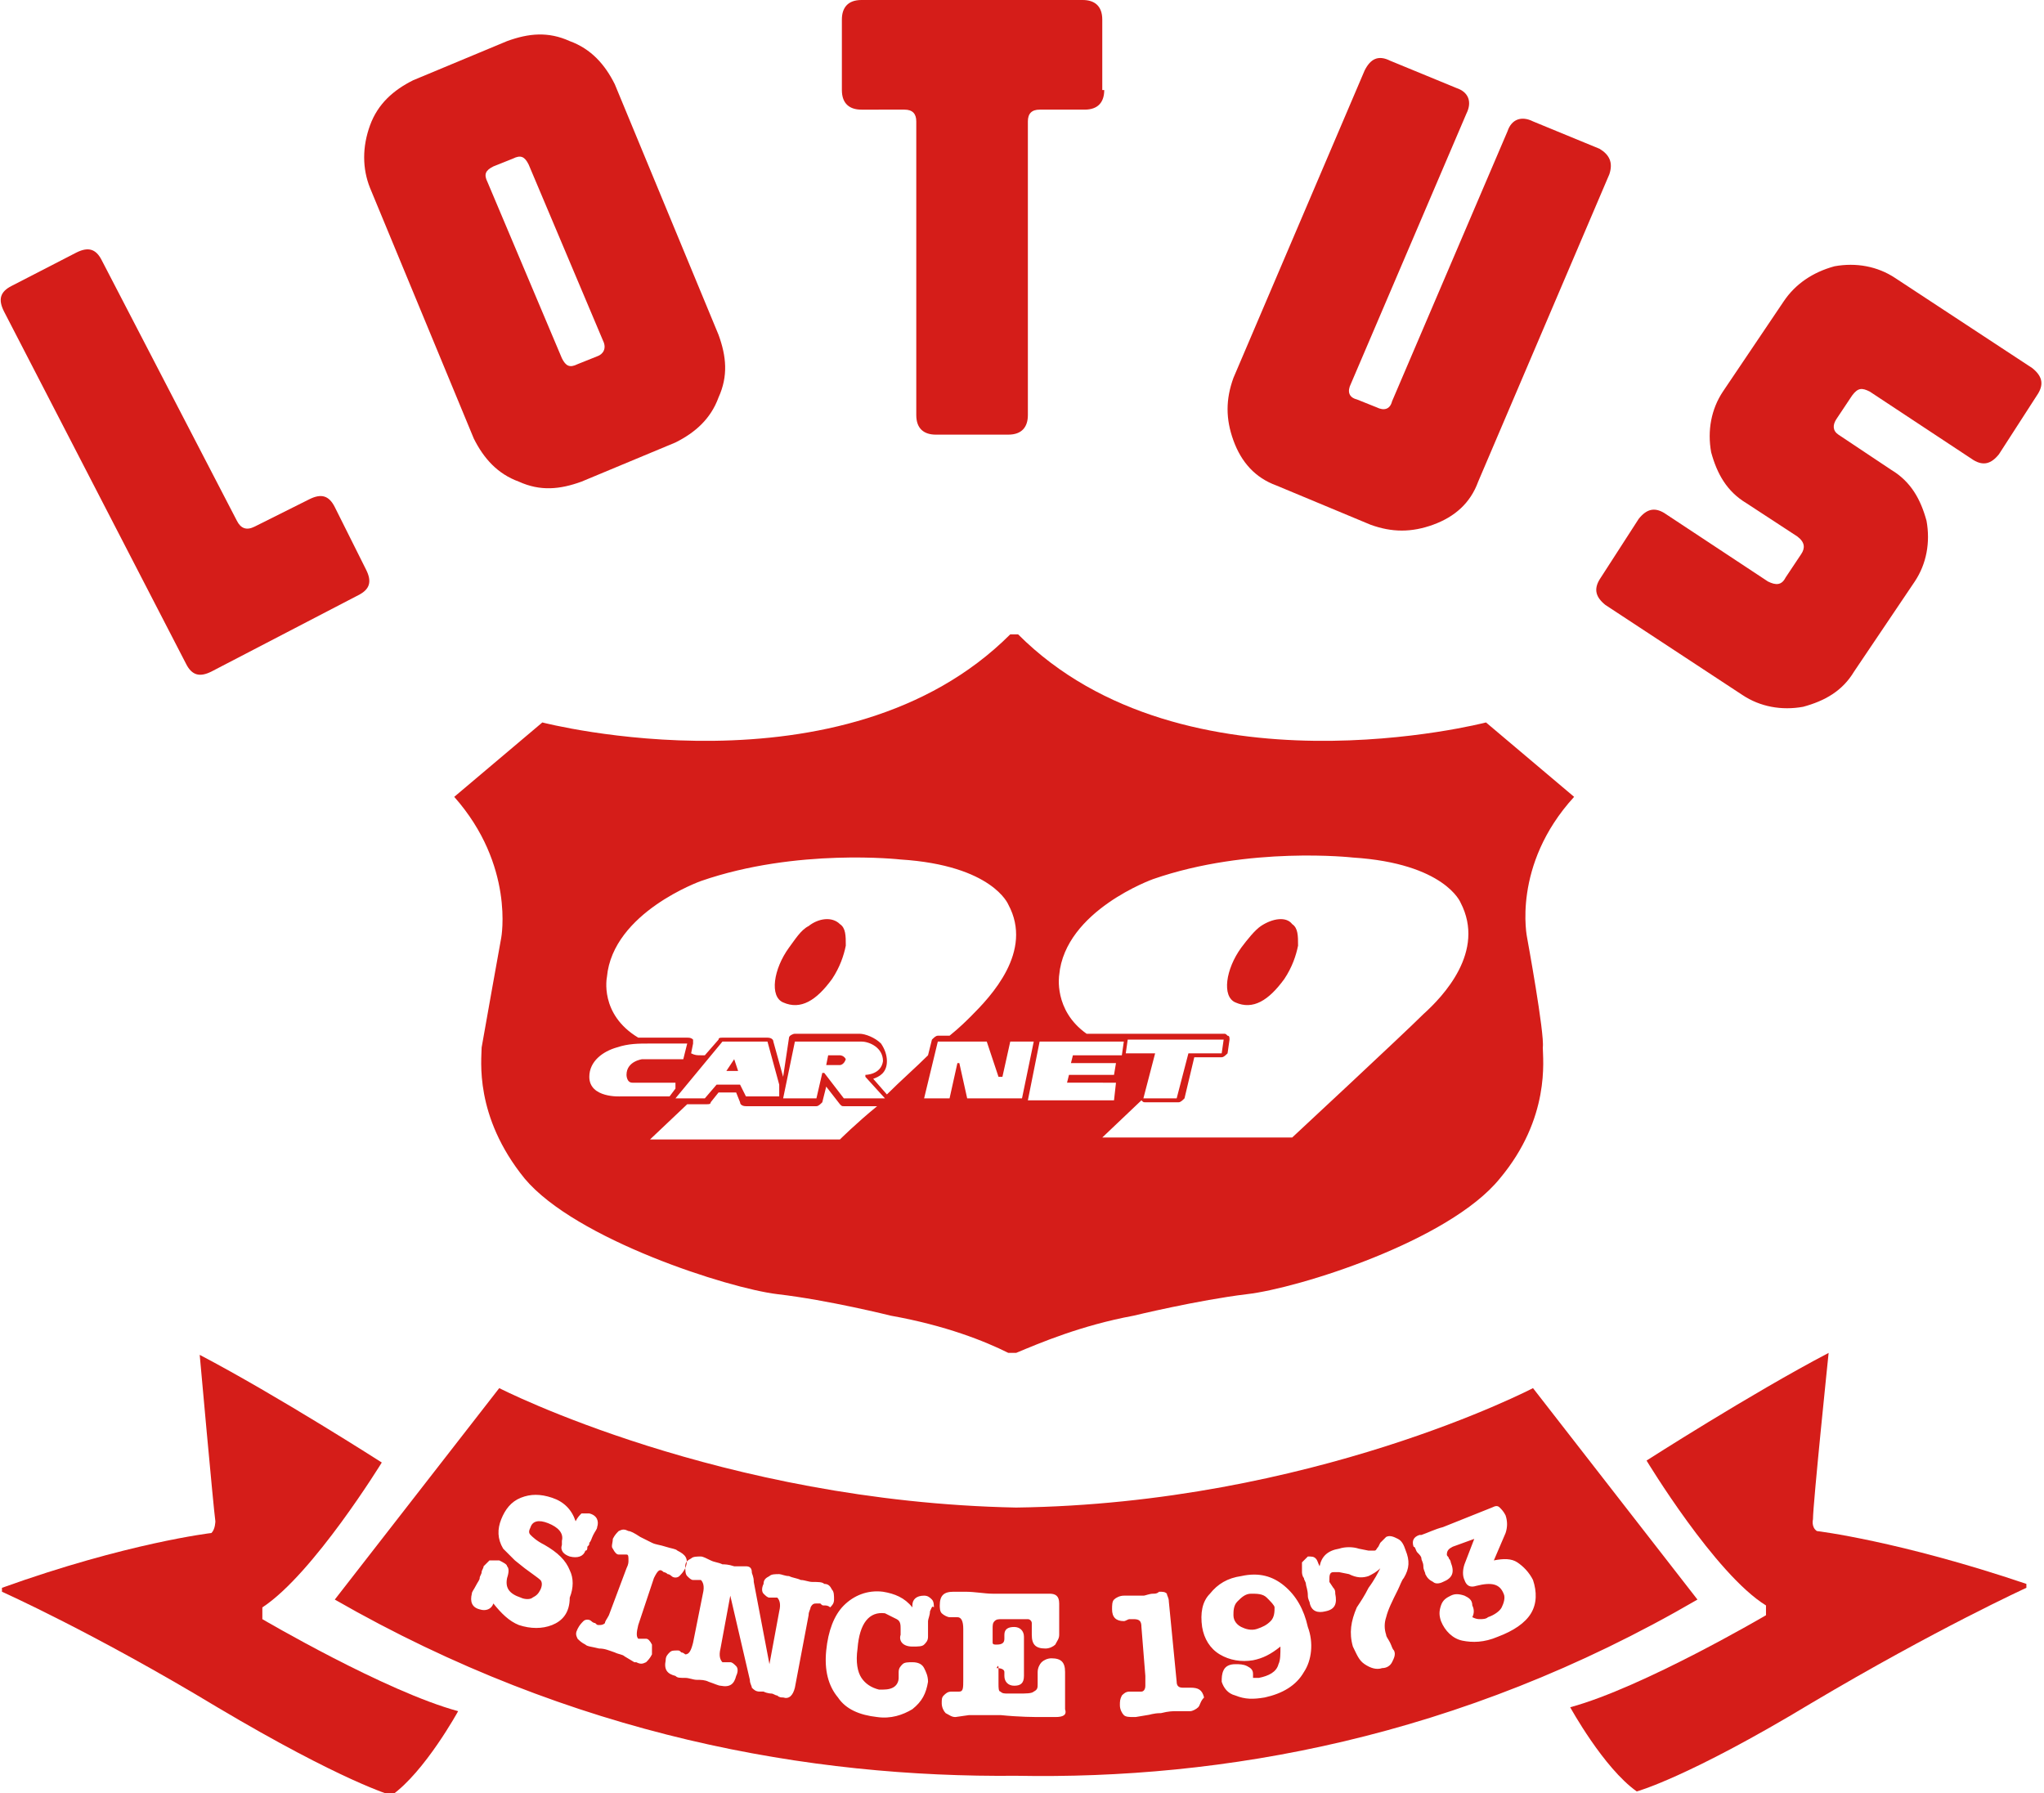 <?xml version="1.0" encoding="utf-8"?>
<!-- Generator: Adobe Illustrator 27.2.0, SVG Export Plug-In . SVG Version: 6.00 Build 0)  -->
<svg version="1.1" id="ガイド" xmlns="http://www.w3.org/2000/svg" xmlns:xlink="http://www.w3.org/1999/xlink" x="0px" y="0px"
	 viewBox="0 0 104.4 91.6" style="enable-background:new 0 0 104.4 91.6;" xml:space="preserve">
<style type="text/css">
	.st0{fill:#D51D19;}
</style>
<g>
	<path class="st0" d="M18.7,29.1c0.3,0.6,0.2,1-0.4,1.3l-7.5,3.9c-0.6,0.3-1,0.2-1.3-0.4l-9.3-18c-0.3-0.6-0.2-1,0.4-1.3l3.3-1.7
		c0.6-0.3,1-0.2,1.3,0.4l6.9,13.3c0.2,0.4,0.5,0.5,0.9,0.3l2.8-1.4c0.6-0.3,1-0.2,1.3,0.4L18.7,29.1z"/>
	<path class="st0" d="M36.7,17.1c0.4,1.1,0.5,2.1,0,3.2c-0.4,1.1-1.2,1.8-2.2,2.3l-4.8,2c-1.1,0.4-2.1,0.5-3.2,0
		c-1.1-0.4-1.8-1.2-2.3-2.2L18.9,9.6c-0.4-1-0.4-2.1,0-3.2c0.4-1.1,1.2-1.8,2.2-2.3l4.8-2c1.1-0.4,2.1-0.5,3.2,0
		c1.1,0.4,1.8,1.2,2.3,2.2L36.7,17.1z M30.8,17.4l-3.8-9c-0.2-0.4-0.4-0.5-0.8-0.3l-1,0.4c-0.4,0.2-0.5,0.4-0.3,0.8l3.8,9
		c0.2,0.4,0.4,0.5,0.8,0.3l1-0.4C30.8,18.1,31,17.8,30.8,17.4z"/>
	<path class="st0" d="M56.4,4.6c0,0.6-0.3,1-1,1h-2.3c-0.4,0-0.6,0.2-0.6,0.6v15c0,0.6-0.3,1-1,1h-3.7c-0.6,0-1-0.3-1-1v-15
		c0-0.4-0.2-0.6-0.6-0.6H44c-0.6,0-1-0.3-1-1V1c0-0.6,0.3-1,1-1h11.3c0.6,0,1,0.3,1,1V4.6z"/>
	<path class="st0" d="M82.2,8.9l-6.7,15.7c-0.4,1.1-1.2,1.8-2.3,2.2c-1.1,0.4-2.1,0.4-3.2,0l-4.8-2c-1.1-0.4-1.8-1.2-2.2-2.3
		c-0.4-1.1-0.4-2.1,0-3.2l6.7-15.7C70,3,70.4,2.8,71,3.1l3.4,1.4c0.6,0.2,0.8,0.7,0.5,1.3L69,19.6c-0.2,0.4-0.1,0.7,0.3,0.8l1,0.4
		c0.4,0.2,0.7,0.1,0.8-0.3L77,6.7c0.2-0.6,0.7-0.8,1.3-0.5l3.4,1.4C82.2,7.9,82.4,8.3,82.2,8.9z"/>
	<path class="st0" d="M94.7,34.3c-0.6,1-1.5,1.5-2.6,1.8c-1.1,0.2-2.2,0-3.1-0.6l-7-4.6c-0.5-0.4-0.6-0.8-0.3-1.3l2-3.1
		c0.4-0.5,0.8-0.6,1.3-0.3l5.3,3.5c0.4,0.2,0.7,0.2,0.9-0.2l0.8-1.2c0.2-0.3,0.2-0.6-0.2-0.9l-2.6-1.7c-1-0.6-1.5-1.5-1.8-2.6
		c-0.2-1.1,0-2.2,0.6-3.1l3.1-4.6c0.6-0.9,1.5-1.5,2.6-1.8c1.1-0.2,2.2,0,3.1,0.6l7,4.6c0.5,0.4,0.6,0.8,0.3,1.3l-2,3.1
		c-0.4,0.5-0.8,0.6-1.3,0.3l-5.3-3.5c-0.4-0.2-0.6-0.2-0.9,0.2l-0.8,1.2c-0.2,0.3-0.2,0.6,0.1,0.8l2.7,1.8c1,0.6,1.5,1.5,1.8,2.6
		c0.2,1.1,0,2.2-0.6,3.1L94.7,34.3z"/>
</g>
<g>
	<path class="st0" d="M13.4,82.1c2.6-1.7,6.1-7.4,6.1-7.4s-5.3-3.4-9.3-5.5c0,0,0.7,7.8,0.8,8.5c0,0,0,0.4-0.2,0.6
		c0,0-4.3,0.5-10.7,2.8l0,0.2c0,0,4.7,2.1,11,5.9c6.4,3.8,8.9,4.5,8.9,4.5c1.7-1.2,3.4-4.3,3.4-4.3c-3.7-1-10-4.7-10-4.7V82.1z"/>
	<path class="st0" d="M92.8,78.2c-0.3-0.2-0.2-0.6-0.2-0.6c0-0.8,0.8-8.5,0.8-8.5c-4,2.1-9.3,5.5-9.3,5.5s3.5,5.8,6.1,7.4v0.5
		c0,0-6.3,3.7-10,4.7c0,0,1.7,3.1,3.4,4.3c0,0,2.6-0.7,8.9-4.5c6.4-3.8,11-5.9,11-5.9l0-0.2C97,78.7,92.8,78.2,92.8,78.2z"/>
	<path class="st0" d="M64.7,81.6c-0.2-0.2-0.5-0.2-0.8-0.2c-0.3,0-0.5,0.2-0.7,0.4c-0.2,0.2-0.2,0.5-0.2,0.7c0,0.3,0.2,0.5,0.4,0.6
		c0.2,0.1,0.5,0.2,0.8,0.1c0.3-0.1,0.5-0.2,0.7-0.4c0.2-0.2,0.2-0.5,0.2-0.7C65.1,82,64.9,81.8,64.7,81.6z"/>
	<path class="st0" d="M78.3,70.9c0,0-11.3,5.9-26.4,6.1c-15.1-0.3-26.4-6.1-26.4-6.1l-8.4,10.8c12.2,7,24.3,9.1,34.8,9
		c10.5,0.2,22.6-1.9,34.8-9L78.3,70.9z M28.2,83c-0.5,0.2-1.1,0.2-1.7,0c-0.5-0.2-0.9-0.6-1.3-1.1c-0.1,0.3-0.4,0.4-0.7,0.3
		c-0.4-0.1-0.5-0.4-0.4-0.8c0-0.1,0.1-0.2,0.2-0.4c0.1-0.2,0.2-0.3,0.2-0.4c0-0.1,0.1-0.2,0.1-0.3c0-0.1,0.1-0.2,0.1-0.3
		c0.1-0.1,0.2-0.2,0.3-0.3c0.2,0,0.3,0,0.5,0c0.2,0.1,0.4,0.2,0.4,0.3c0.1,0.1,0.1,0.3,0,0.6c-0.1,0.5,0.1,0.8,0.7,1
		c0.2,0.1,0.5,0.1,0.6,0c0.2-0.1,0.3-0.2,0.4-0.4c0.1-0.2,0.1-0.4,0-0.5c-0.1-0.1-0.4-0.3-0.8-0.6l-0.5-0.4
		c-0.2-0.2-0.4-0.4-0.6-0.6c-0.3-0.5-0.3-1-0.1-1.5c0.2-0.5,0.5-0.9,1-1.1c0.5-0.2,1-0.2,1.6,0c0.6,0.2,1,0.6,1.2,1.2
		c0.1-0.2,0.2-0.3,0.3-0.4c0.1,0,0.2,0,0.4,0c0.4,0.1,0.5,0.4,0.4,0.7c0,0.1-0.1,0.2-0.2,0.4c-0.1,0.2-0.1,0.3-0.2,0.4
		c0,0.1,0,0.1-0.1,0.2c0,0.1,0,0.2-0.1,0.2l0,0c-0.1,0.3-0.4,0.4-0.8,0.3c-0.3-0.1-0.5-0.3-0.4-0.6l0-0.2c0.1-0.4-0.2-0.7-0.7-0.9
		c-0.5-0.2-0.8-0.1-0.9,0.2c-0.1,0.2-0.1,0.3,0,0.4c0.1,0.1,0.3,0.3,0.7,0.5c0.7,0.4,1.1,0.8,1.3,1.3c0.2,0.4,0.2,0.9,0,1.4
		C29.1,82.4,28.7,82.8,28.2,83z M33.4,80.6L32.6,83c-0.1,0.4-0.1,0.6,0,0.7c0,0,0.1,0,0.2,0c0.1,0,0.2,0,0.2,0
		c0.1,0,0.2,0.1,0.3,0.3c0,0.1,0,0.3,0,0.5c-0.1,0.2-0.2,0.3-0.3,0.4c-0.2,0.1-0.3,0.1-0.5,0c0,0-0.1,0-0.1,0l-0.5-0.3
		c-0.1-0.1-0.3-0.1-0.5-0.2c-0.3-0.1-0.5-0.2-0.8-0.2c-0.4-0.1-0.6-0.1-0.7-0.2c-0.2-0.1-0.3-0.2-0.4-0.3c-0.1-0.2-0.1-0.3,0-0.5
		c0.1-0.2,0.2-0.3,0.3-0.4c0.1-0.1,0.3-0.1,0.4,0c0,0,0.1,0.1,0.2,0.1c0.1,0.1,0.1,0.1,0.2,0.1c0.1,0,0.2,0,0.3-0.1
		c0-0.1,0.1-0.2,0.2-0.4l0.9-2.4c0.1-0.2,0.1-0.3,0.1-0.4c0-0.2,0-0.3-0.1-0.3c0,0-0.1,0-0.2,0c-0.1,0-0.2,0-0.2,0
		c-0.1,0-0.2-0.1-0.3-0.3c-0.1-0.1,0-0.3,0-0.5c0.1-0.2,0.2-0.3,0.3-0.4c0.2-0.1,0.3-0.1,0.5,0c0.1,0,0.3,0.1,0.6,0.3
		c0.2,0.1,0.4,0.2,0.6,0.3c0.2,0.1,0.4,0.1,0.7,0.2c0.3,0.1,0.5,0.1,0.6,0.2c0.4,0.2,0.6,0.4,0.4,0.9c-0.1,0.2-0.2,0.3-0.3,0.4
		c-0.1,0.1-0.3,0.1-0.4,0c0,0-0.1-0.1-0.2-0.1c-0.1-0.1-0.2-0.1-0.2-0.1C33.7,80.1,33.6,80.2,33.4,80.6z M41.7,81.9
		c-0.1,0-0.2,0-0.3,0.2c0,0.1-0.1,0.2-0.1,0.4l-0.7,3.7c-0.1,0.4-0.3,0.6-0.6,0.5c-0.1,0-0.2,0-0.3-0.1c-0.1,0-0.2-0.1-0.3-0.1
		c0,0-0.2,0-0.4-0.1l-0.2,0c-0.2,0-0.3-0.1-0.4-0.2c0-0.1-0.1-0.2-0.1-0.4l-1-4.3l-0.5,2.7c-0.1,0.4,0,0.6,0.1,0.7c0,0,0.1,0,0.2,0
		c0.1,0,0.2,0,0.2,0c0.1,0,0.2,0.1,0.3,0.2c0.1,0.1,0.1,0.3,0,0.5c-0.1,0.4-0.3,0.6-0.8,0.5c-0.1,0-0.3-0.1-0.6-0.2
		c-0.2-0.1-0.4-0.1-0.6-0.1c-0.2,0-0.4-0.1-0.6-0.1c-0.3,0-0.4,0-0.5-0.1c-0.4-0.1-0.6-0.3-0.5-0.8c0-0.2,0.1-0.3,0.2-0.4
		c0.1-0.1,0.2-0.1,0.4-0.1c0.1,0,0.1,0,0.2,0.1c0.1,0,0.2,0.1,0.2,0.1c0.2,0,0.3-0.2,0.4-0.6l0.5-2.5c0.1-0.4,0-0.6-0.1-0.7
		c0,0-0.1,0-0.2,0c-0.1,0-0.2,0-0.2,0c-0.1,0-0.2-0.1-0.3-0.2c-0.1-0.1-0.1-0.3-0.1-0.5c0-0.2,0.1-0.3,0.3-0.4
		c0.1-0.1,0.3-0.1,0.5-0.1c0.1,0,0.3,0.1,0.5,0.2c0.2,0.1,0.4,0.1,0.6,0.2c0.1,0,0.3,0,0.6,0.1c0.1,0,0.3,0,0.4,0c0.1,0,0.2,0,0.2,0
		c0.2,0,0.3,0.1,0.3,0.3c0,0.1,0.1,0.2,0.1,0.5l0.8,4.2l0.5-2.7c0.1-0.4,0-0.6-0.1-0.7c0,0-0.1,0-0.2,0c-0.1,0-0.2,0-0.2,0
		c-0.1,0-0.2-0.1-0.3-0.2c-0.1-0.1-0.1-0.3,0-0.5c0-0.2,0.1-0.3,0.3-0.4c0.1-0.1,0.3-0.1,0.5-0.1c0.1,0,0.3,0.1,0.5,0.1
		c0.2,0.1,0.4,0.1,0.6,0.2c0.2,0,0.4,0.1,0.6,0.1c0.3,0,0.5,0,0.6,0.1c0.2,0,0.3,0.1,0.4,0.3c0.1,0.1,0.1,0.3,0.1,0.5
		c0,0.2-0.1,0.3-0.2,0.4C42.3,82,42.2,82,42.1,82c-0.1,0-0.1,0-0.2-0.1C41.8,81.9,41.7,81.9,41.7,81.9z M47.5,82.3
		c0,0.2-0.1,0.4-0.1,0.5c0,0.1,0,0.2,0,0.4c0,0.2,0,0.3,0,0.4c0,0.2-0.1,0.3-0.2,0.4c-0.1,0.1-0.3,0.1-0.6,0.1
		c-0.5,0-0.7-0.3-0.6-0.6l0-0.3c0-0.2,0-0.4-0.2-0.5c-0.2-0.1-0.4-0.2-0.6-0.3c-0.8-0.1-1.3,0.5-1.4,1.8c-0.1,0.7,0,1.2,0.2,1.5
		c0.2,0.3,0.5,0.5,0.9,0.6c0.3,0,0.5,0,0.7-0.1c0.2-0.1,0.3-0.3,0.3-0.5l0-0.3c0-0.2,0.1-0.3,0.2-0.4c0.1-0.1,0.3-0.1,0.5-0.1
		c0.3,0,0.5,0.1,0.6,0.3c0.1,0.2,0.2,0.4,0.2,0.7c-0.1,0.6-0.3,1-0.8,1.4c-0.5,0.3-1.1,0.5-1.8,0.4c-0.9-0.1-1.6-0.4-2-1
		c-0.5-0.6-0.7-1.4-0.6-2.4c0.1-1,0.4-1.8,0.9-2.3c0.5-0.5,1.2-0.8,2-0.7c0.6,0.1,1.1,0.3,1.5,0.8c0,0,0,0,0-0.1
		c0-0.3,0.2-0.5,0.6-0.5c0.2,0,0.3,0.1,0.4,0.2c0.1,0.1,0.1,0.3,0.1,0.4C47.6,82,47.6,82.1,47.5,82.3z M53.9,87.7
		c-0.1,0-0.3,0-0.6,0c-0.5,0-1.2,0-2.2-0.1l-0.8,0c-0.3,0-0.6,0-0.8,0l-0.7,0.1c0,0,0,0,0,0c0,0,0,0,0,0c-0.2,0-0.3-0.1-0.5-0.2
		c-0.1-0.1-0.2-0.3-0.2-0.5c0-0.2,0-0.3,0.1-0.4c0.1-0.1,0.2-0.2,0.4-0.2c0,0,0.1,0,0.2,0c0.1,0,0.2,0,0.2,0c0.2,0,0.2-0.2,0.2-0.6
		l0-2.6c0-0.4-0.1-0.6-0.3-0.6c0,0-0.1,0-0.2,0c-0.1,0-0.2,0-0.2,0c-0.1,0-0.3-0.1-0.4-0.2c-0.1-0.1-0.1-0.3-0.1-0.4
		c0-0.5,0.2-0.7,0.7-0.7c0.1,0,0.3,0,0.6,0c0.5,0,1,0.1,1.4,0.1c0,0,0.4,0,1.1,0c0.5,0,0.8,0,1,0c0.3,0,0.5,0,0.8,0
		c0.3,0,0.5,0.1,0.5,0.5c0,0.1,0,0.2,0,0.4c0,0.2,0,0.3,0,0.4c0,0.1,0,0.2,0,0.4c0,0.2,0,0.3,0,0.4c0,0.2-0.1,0.3-0.2,0.5
		c-0.1,0.1-0.3,0.2-0.5,0.2c-0.5,0-0.7-0.2-0.7-0.7c0-0.1,0-0.2,0-0.3c0-0.1,0-0.2,0-0.3c0-0.1-0.1-0.2-0.2-0.2c0,0-0.2,0-0.4,0
		l-0.9,0c-0.2,0-0.3,0-0.4,0.1c-0.1,0.1-0.1,0.2-0.1,0.4l0,0.5c0,0.1,0,0.2,0,0.2c0,0.1,0.1,0.1,0.2,0.1c0.3,0,0.4-0.1,0.4-0.3v-0.1
		c0,0,0-0.1,0-0.1c0-0.3,0.2-0.4,0.5-0.4c0.3,0,0.5,0.2,0.5,0.5c0,0.1,0,0.2,0,0.3c0,0.2,0,0.4,0,0.6c0,0.2,0,0.4,0,0.6
		c0,0.2,0,0.4,0,0.5c0,0.4-0.2,0.5-0.5,0.5c-0.3,0-0.5-0.2-0.5-0.5v0c0,0,0-0.1,0-0.2c0-0.1-0.1-0.2-0.4-0.2C51,85,51,85.1,51,85.3
		l0,0.7c0,0.2,0,0.4,0.1,0.4c0.1,0.1,0.2,0.1,0.4,0.1l0.5,0c0.4,0,0.7,0,0.8-0.1c0.2-0.1,0.2-0.2,0.2-0.4c0-0.1,0-0.2,0-0.3
		c0-0.1,0-0.2,0-0.3c0-0.2,0.1-0.4,0.2-0.5c0.1-0.1,0.3-0.2,0.5-0.2c0.5,0,0.7,0.2,0.7,0.7c0,0.2,0,0.3,0,0.5c0,0.3,0,0.5,0,0.6
		c0,0.1,0,0.2,0,0.4c0,0.1,0,0.2,0,0.4C54.5,87.6,54.3,87.7,53.9,87.7z M61.2,87.2c-0.1,0.1-0.3,0.2-0.4,0.2c0,0-0.1,0-0.1,0l-0.6,0
		c-0.2,0-0.4,0-0.8,0.1c-0.4,0-0.6,0.1-0.7,0.1L58,87.7c0,0-0.1,0-0.1,0c-0.2,0-0.4,0-0.5-0.1c-0.1-0.1-0.2-0.3-0.2-0.5
		c0-0.2,0-0.3,0.1-0.5c0.1-0.1,0.2-0.2,0.4-0.2c0.1,0,0.1,0,0.3,0c0.1,0,0.2,0,0.3,0c0.1,0,0.2-0.1,0.2-0.3c0,0,0-0.2,0-0.5
		l-0.2-2.5c0-0.3-0.1-0.4-0.4-0.4c0,0-0.1,0-0.2,0c-0.1,0-0.2,0.1-0.3,0.1c-0.4,0-0.6-0.2-0.6-0.6c0-0.2,0-0.4,0.1-0.5
		c0.1-0.1,0.3-0.2,0.5-0.2c0.1,0,0.3,0,0.5,0c0.2,0,0.4,0,0.5,0c0.1,0,0.3-0.1,0.5-0.1c0.1,0,0.2,0,0.3-0.1c0.2,0,0.3,0,0.4,0.1
		c0,0.1,0.1,0.2,0.1,0.4l0.4,4.1c0,0.2,0.1,0.3,0.3,0.3c0,0,0.1,0,0.2,0c0.1,0,0.2,0,0.2,0c0.4,0,0.6,0.1,0.7,0.5
		C61.3,86.9,61.3,87.1,61.2,87.2z M66.6,85.4c-0.4,0.7-1.1,1.1-2,1.3c-0.6,0.1-1,0.1-1.5-0.1c-0.4-0.1-0.6-0.4-0.7-0.7
		c0-0.2,0-0.4,0.1-0.6c0.1-0.2,0.3-0.3,0.6-0.3c0.2,0,0.4,0,0.6,0.1c0.2,0.1,0.3,0.2,0.3,0.4c0,0,0,0.1,0,0.2c0.1,0,0.2,0,0.3,0
		c0.5-0.1,0.9-0.3,1-0.7c0.1-0.2,0.1-0.5,0.1-0.9c-0.5,0.4-0.9,0.6-1.4,0.7c-0.6,0.1-1.2,0-1.7-0.3c-0.5-0.3-0.8-0.8-0.9-1.4
		c-0.1-0.7,0-1.3,0.4-1.7c0.4-0.5,0.9-0.8,1.6-0.9c0.9-0.2,1.6,0,2.2,0.5c0.6,0.5,1,1.2,1.2,2.1C67.1,83.9,67,84.8,66.6,85.4z
		 M71.7,80.6c-0.1,0.1-0.2,0.4-0.3,0.6c-0.3,0.6-0.5,1-0.6,1.4c-0.1,0.3-0.1,0.6,0,0.9c0,0.1,0.1,0.2,0.2,0.4
		c0.1,0.2,0.1,0.3,0.2,0.4c0.1,0.2,0,0.4-0.1,0.6c-0.1,0.2-0.3,0.3-0.5,0.3c-0.3,0.1-0.6,0-0.9-0.2c-0.3-0.2-0.4-0.5-0.6-0.9
		c-0.2-0.7-0.1-1.3,0.2-2c0.2-0.3,0.4-0.6,0.6-1c0.3-0.4,0.5-0.8,0.6-1c-0.2,0.2-0.4,0.3-0.6,0.4c-0.3,0.1-0.6,0.1-1-0.1l-0.5-0.1
		c-0.1,0-0.2,0-0.3,0c-0.2,0-0.2,0.2-0.2,0.4c0,0,0,0,0,0.1l0.2,0.3c0.1,0.1,0.1,0.2,0.1,0.3c0.1,0.5,0,0.8-0.5,0.9
		c-0.4,0.1-0.7,0-0.8-0.4c0-0.1-0.1-0.2-0.1-0.4c0-0.3-0.1-0.5-0.1-0.6c0-0.1-0.1-0.2-0.1-0.3c-0.1-0.1-0.1-0.3-0.1-0.3
		c0-0.2,0-0.3,0-0.5c0.1-0.1,0.2-0.2,0.3-0.3c0.2,0,0.3,0,0.4,0.1c0.1,0.1,0.1,0.2,0.2,0.4c0.1-0.5,0.4-0.8,1-0.9
		c0.3-0.1,0.7-0.1,1,0l0.5,0.1c0.1,0,0.2,0,0.3,0c0.1,0,0.1-0.1,0.2-0.2l0.1-0.2c0.1-0.1,0.2-0.2,0.3-0.3c0.2-0.1,0.4,0,0.6,0.1
		c0.2,0.1,0.3,0.3,0.4,0.6C72,79.7,72,80.1,71.7,80.6z M76.5,83.6c-0.7,0.3-1.3,0.3-1.8,0.2c-0.5-0.1-0.9-0.5-1.1-1
		c-0.1-0.3-0.1-0.5,0-0.8c0.1-0.3,0.3-0.4,0.5-0.5c0.2-0.1,0.4-0.1,0.7,0c0.2,0.1,0.4,0.2,0.4,0.5c0.1,0.2,0.1,0.4,0,0.6
		c0.2,0.1,0.3,0.1,0.4,0.1c0.1,0,0.3,0,0.4-0.1c0.3-0.1,0.6-0.3,0.7-0.5c0.1-0.2,0.2-0.5,0.1-0.7c-0.2-0.5-0.6-0.6-1.4-0.4
		c-0.3,0.1-0.5,0-0.6-0.3c-0.1-0.2-0.1-0.5,0-0.8l0.5-1.3L74.2,79c-0.2,0.1-0.3,0.2-0.3,0.4c0,0.1,0.1,0.1,0.1,0.2
		c0.1,0.1,0.1,0.2,0.1,0.2c0.2,0.5,0.1,0.8-0.4,1c-0.2,0.1-0.4,0.1-0.5,0c-0.2-0.1-0.3-0.2-0.4-0.4c0-0.1-0.1-0.2-0.1-0.4
		c0-0.2-0.1-0.3-0.1-0.4c0-0.1-0.1-0.2-0.2-0.3c-0.1-0.1-0.1-0.3-0.2-0.3c-0.1-0.3,0-0.5,0.3-0.6l0.1,0c0.3-0.1,0.7-0.3,1.1-0.4
		l2.5-1c0.2-0.1,0.3-0.1,0.4,0c0.1,0.1,0.2,0.2,0.3,0.4c0.1,0.3,0.1,0.6,0,0.9l-0.6,1.4c0.5-0.1,0.9-0.1,1.2,0.1
		c0.3,0.2,0.6,0.5,0.8,0.9c0.2,0.6,0.2,1.2-0.1,1.7C77.9,82.9,77.3,83.3,76.5,83.6z"/>
</g>
<g>
	<path class="st0" d="M64.4,47.3c-0.3,0.2-0.7,0.7-1,1.1c-0.8,1.1-1,2.5-0.3,2.8c0.9,0.4,1.7-0.1,2.5-1.2c0.4-0.6,0.6-1.2,0.7-1.7
		c0-0.5,0-0.9-0.3-1.1C65.7,46.8,65,46.9,64.4,47.3z"/>
	<path class="st0" d="M42.9,53.9l-0.6,0l-0.1,0.5l0.7,0c0,0,0.2,0,0.3-0.3C43.1,53.9,42.9,53.9,42.9,53.9z"/>
	<path class="st0" d="M41.3,47.3c-0.4,0.2-0.7,0.7-1,1.1c-0.8,1.1-1,2.5-0.3,2.8c0.9,0.4,1.7-0.1,2.5-1.2c0.4-0.6,0.6-1.2,0.7-1.7
		c0-0.5,0-0.9-0.3-1.1C42.5,46.8,41.8,46.9,41.3,47.3z"/>
	<polygon class="st0" points="37.5,54.1 37.1,54.7 37.7,54.7 	"/>
	<path class="st0" d="M78,47.9c0,0-0.8-3.7,2.4-7.2l-4.5-3.8c0,0-15.4,4-23.9-4.5h-0.4c-8.5,8.5-23.9,4.5-23.9,4.5l-4.5,3.8
		c3.1,3.5,2.4,7.2,2.4,7.2s-0.9,5-1,5.6c0,0.6-0.4,3.5,2.2,6.7c2.6,3.1,10.4,5.6,12.9,5.9c2.6,0.3,5.8,1.1,5.8,1.1
		c2.8,0.5,4.8,1.3,6,1.9v0h0.4v0c1.2-0.5,3.3-1.4,6-1.9c0,0,3.3-0.8,5.8-1.1c2.6-0.3,10.3-2.7,12.9-5.9c2.6-3.1,2.2-6.1,2.2-6.7
		C78.9,52.8,78,47.9,78,47.9z M30.1,55c0-0.8,0.7-1.3,1.4-1.5c0.6-0.2,1.1-0.2,1.7-0.2l1.9,0l-0.2,0.8h-2.1c0,0-0.8,0.1-0.8,0.8
		c0,0,0,0.4,0.3,0.4h2.2l0,0.3L34.2,56h-2.5C31.7,56,30.1,56.1,30.1,55z M36.9,53.2h2.3l0.6,2.2v0.6h-1.7l-0.3-0.6h-1.2L36,56.1
		h-1.5L36.9,53.2z M42.9,58.2h-9.7l1.9-1.8h1c0.1,0,0.2,0,0.2-0.1l0.4-0.5h0.9l0.2,0.5c0,0.1,0.1,0.2,0.3,0.2h1.7c0,0,0.1,0,0.1,0
		c0,0,0.1,0,0.1,0h1.7c0.1,0,0.2-0.1,0.3-0.2l0.2-0.8l0.7,0.9c0.1,0.1,0.1,0.1,0.2,0.1h1.7C43.7,57.4,42.9,58.2,42.9,58.2z
		 M43.1,56.1l-1-1.3H42l-0.3,1.3H40l0.6-2.9H44c0.4,0,1.1,0.3,1.1,1c-0.1,0.7-0.9,0.7-0.9,0.7V55l1,1.1H43.1z M45.3,55.9
		C45.3,55.9,45.3,55.9,45.3,55.9l-0.7-0.8c0.3-0.1,0.7-0.3,0.7-0.9c0-0.3-0.1-0.6-0.3-0.9c-0.3-0.3-0.8-0.5-1.1-0.5h-3.3
		c-0.1,0-0.3,0.1-0.3,0.2L40,55l-0.5-1.8c0-0.1-0.1-0.2-0.3-0.2h-2.3c-0.1,0-0.2,0-0.2,0.1L36,53.9c-0.1,0-0.2,0-0.2,0
		c-0.2,0-0.3,0-0.5-0.1l0.1-0.5c0-0.1,0-0.2,0-0.2C35.3,53,35.2,53,35.1,53l-1.9,0c-0.2,0-0.4,0-0.6,0c-2-1.2-1.6-3.1-1.6-3.1
		c0.3-3.3,4.8-4.9,4.8-4.9c4.9-1.7,10.2-1.1,10.2-1.1c4.7,0.3,5.5,2.3,5.5,2.3c1.3,2.4-0.9,4.7-1.9,5.7c-0.2,0.2-0.6,0.6-1.1,1h-0.6
		c-0.1,0-0.2,0.1-0.3,0.2l-0.2,0.8C46.8,54.5,46,55.2,45.3,55.9z M49.4,56.1L49,54.3h-0.1l-0.4,1.8h-1.3l0.7-2.9h2.5l0.6,1.8h0.2
		l0.4-1.8h1.2l-0.6,2.9H49.4z M53.1,53.2l4.3,0l-0.1,0.7h-2.5l-0.1,0.4h2.3l-0.1,0.6h-2.3l-0.1,0.4H57l-0.1,0.9h-4.4L53.1,53.2z
		 M72.7,51.8c-1,1-6.7,6.3-6.7,6.3h-9.7l2-1.9c0.1,0.1,0.1,0.1,0.2,0.1h1.7c0.1,0,0.2-0.1,0.3-0.2l0.5-2.1h1.4
		c0.1,0,0.2-0.1,0.3-0.2l0.1-0.7c0-0.1,0-0.2-0.1-0.2c-0.1-0.1-0.1-0.1-0.2-0.1l-4.9,0c0,0-0.1,0-0.1,0c0,0-0.1,0-0.1,0l-1.9,0
		c-1.7-1.2-1.4-3-1.4-3c0.3-3.3,4.8-4.9,4.8-4.9c4.9-1.7,10.2-1.1,10.2-1.1c4.7,0.3,5.5,2.3,5.5,2.3C75.9,48.6,73.7,50.9,72.7,51.8z
		 M57.5,53.8l0.1-0.7l4.9,0l-0.1,0.7h-1.7l-0.6,2.3h-1.7l0.6-2.3L57.5,53.8z"/>
</g>
</svg>
